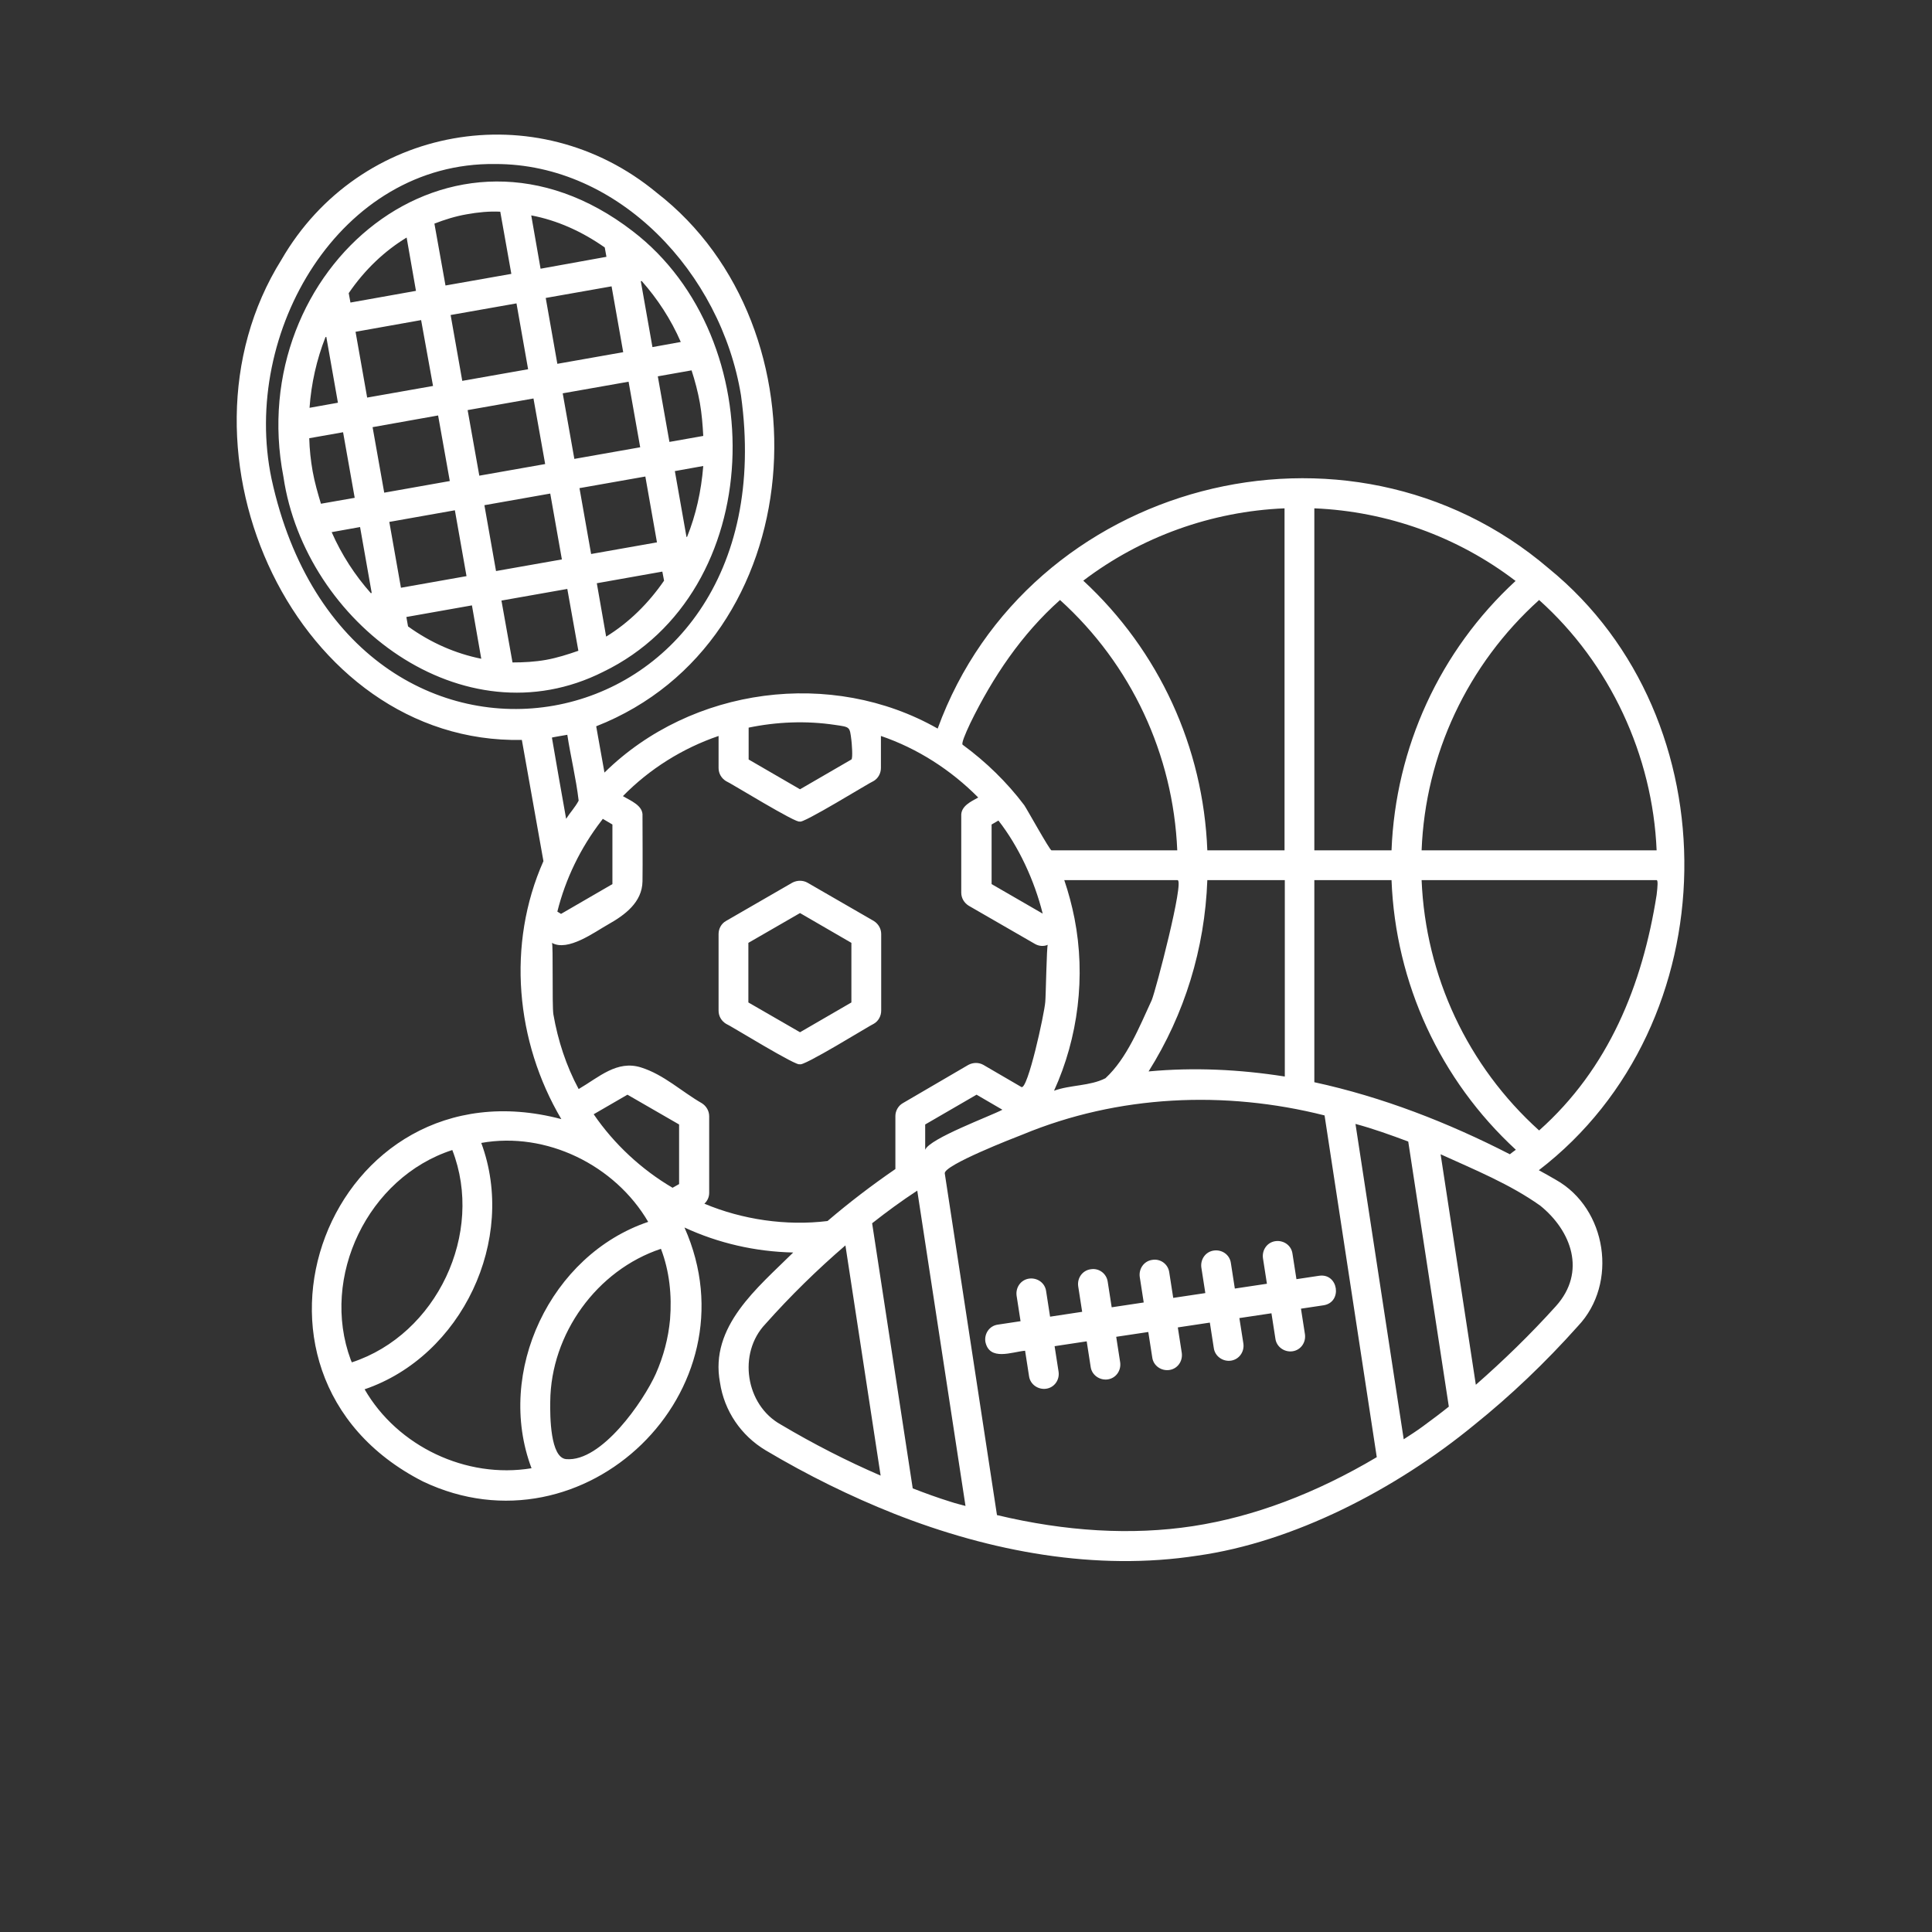 <svg xmlns="http://www.w3.org/2000/svg" xmlns:xlink="http://www.w3.org/1999/xlink" width="180" zoomAndPan="magnify" viewBox="0 0 135 135" height="180" preserveAspectRatio="xMidYMid meet" version="1.0"><rect x="0" y="0" width="135" height="135" fill="#333333" stroke="none"/><defs><clipPath id="9a84db0371"><path d="M 16 9 L 118 9 L 118 109.887 L 16 109.887 Z M 16 9 " clip-rule="nonzero"/></clipPath></defs><g clip-path="url(#9a84db0371)"><path fill="#ffffff" d="M 108.719 82.441 C 108.32 82.203 107.922 81.988 107.527 81.77 C 120.836 71.555 121.094 50.215 108.223 39.723 C 94.199 27.723 71.828 33.613 65.52 50.91 C 58.125 46.703 48.324 47.992 42.238 53.984 C 42.039 52.91 41.859 51.84 41.66 50.75 C 56.754 44.82 58.062 22.883 45.887 13.465 C 37.516 6.523 25.102 8.742 19.668 18.145 C 11.258 31.59 20.797 52.02 36.465 51.703 L 37.973 60.172 C 35.395 65.98 36.027 72.785 39.223 78.199 C 23.039 73.914 14.648 95.93 29.562 103.523 C 40.828 108.879 52.906 97.18 47.828 85.773 C 50.191 86.867 52.77 87.461 55.426 87.52 C 52.945 89.98 49.574 92.676 50.309 96.602 C 50.605 98.586 51.777 100.312 53.504 101.344 C 56.438 103.09 59.473 104.578 62.465 105.766 C 69.25 108.445 76.609 109.793 83.668 108.703 C 90.332 107.77 97.473 104.121 103.023 99.559 C 105.543 97.535 107.984 95.215 110.266 92.656 C 113.082 89.684 112.285 84.445 108.719 82.441 Z M 115.758 62.531 C 114.766 68.836 112.406 74.668 107.547 78.992 C 102.551 74.488 99.613 68.203 99.336 61.5 C 99.336 61.5 115.758 61.5 115.758 61.5 C 115.855 61.5 115.836 61.895 115.758 62.531 Z M 107.547 41.926 C 112.504 46.367 115.48 52.793 115.758 59.418 L 99.336 59.418 C 99.594 52.715 102.551 46.426 107.547 41.926 Z M 91.84 35.52 C 96.938 35.734 101.855 37.5 105.902 40.594 C 100.605 45.473 97.512 52.238 97.234 59.418 L 91.84 59.418 Z M 91.84 61.5 L 97.234 61.5 C 97.512 68.699 100.625 75.461 105.922 80.34 C 105.781 80.441 105.645 80.539 105.504 80.656 C 101.18 78.438 96.598 76.652 91.84 75.621 Z M 89.758 35.52 L 89.758 59.418 L 84.363 59.418 C 84.086 52.219 80.992 45.473 75.695 40.574 C 79.742 37.5 84.66 35.734 89.758 35.52 Z M 75.082 64.176 C 74.902 63.266 74.664 62.371 74.367 61.5 C 74.367 61.5 82.281 61.5 82.281 61.5 C 82.777 61.5 80.754 69.234 80.477 69.887 C 79.621 71.734 78.75 73.953 77.242 75.344 C 76.152 75.898 74.801 75.797 73.652 76.215 C 75.34 72.508 75.875 68.223 75.082 64.176 Z M 84.363 61.5 L 89.777 61.5 L 89.777 75.223 C 86.625 74.727 83.43 74.57 80.258 74.867 C 82.777 70.859 84.184 66.297 84.363 61.5 Z M 67.801 50.531 C 69.367 47.32 71.391 44.305 74.07 41.926 C 79.047 46.426 81.98 52.715 82.262 59.418 C 82.262 59.418 73.473 59.418 73.473 59.418 C 73.355 59.418 71.75 56.52 71.57 56.262 C 70.359 54.656 68.891 53.23 67.266 52.039 C 67.168 51.961 67.426 51.324 67.801 50.531 Z M 72.859 63.84 L 69.289 61.777 L 69.289 57.613 L 69.766 57.336 C 71.191 59.16 72.285 61.539 72.859 63.84 Z M 52.293 50.848 C 54.277 50.434 56.34 50.352 58.34 50.652 C 59.414 50.809 59.371 50.77 59.492 51.723 C 59.512 51.859 59.609 52.992 59.492 53.07 L 55.902 55.152 L 52.312 53.07 L 52.312 50.848 Z M 42.02 57.355 C 42.059 57.312 42.098 57.254 42.117 57.215 L 42.793 57.613 L 42.793 61.777 L 39.203 63.859 L 38.945 63.699 C 39.52 61.398 40.57 59.238 42.02 57.355 Z M 18.973 33.457 C 16.832 23.223 23.754 11.32 34.602 11.461 C 43.25 11.441 50.387 19.078 51.777 27.625 C 55.285 52.812 24.367 58.305 18.973 33.457 Z M 39.641 51.344 C 39.875 52.871 40.254 54.398 40.434 55.945 C 40.195 56.402 39.836 56.777 39.559 57.215 C 39.223 55.332 38.887 53.426 38.566 51.543 C 38.547 51.523 39.559 51.363 39.641 51.344 Z M 24.508 95.016 C 22.363 89.227 25.715 82.266 31.605 80.359 C 33.867 86.172 30.516 93.25 24.586 95.195 C 24.566 95.137 24.527 95.078 24.508 95.016 Z M 37.141 102.594 C 32.578 103.348 27.777 101.066 25.477 97.078 C 32.281 94.758 36.129 86.609 33.629 79.863 C 38.172 79.051 42.973 81.41 45.293 85.379 C 38.469 87.68 34.602 95.871 37.141 102.594 Z M 46.82 92.199 C 46.699 93.508 46.363 94.777 45.828 95.988 C 44.973 97.895 42.039 102.176 39.559 101.957 C 38.449 101.859 38.43 98.965 38.449 97.934 C 38.488 93.211 41.703 88.75 46.184 87.262 C 46.777 88.809 46.957 90.516 46.82 92.199 Z M 47.453 82.738 L 46.996 82.996 C 44.836 81.73 42.91 79.945 41.484 77.859 L 43.844 76.492 L 47.453 78.574 Z M 49.219 84.109 C 49.438 83.91 49.555 83.633 49.555 83.355 L 49.555 78 C 49.555 77.625 49.355 77.285 49.039 77.086 C 47.652 76.293 46.383 75.086 44.797 74.59 C 43.109 74.055 41.84 75.281 40.434 76.098 C 39.559 74.469 38.984 72.703 38.668 70.879 C 38.566 70.266 38.668 65.941 38.566 65.883 C 39.68 66.516 41.543 65.129 42.496 64.594 C 43.664 63.938 44.875 63.047 44.895 61.578 C 44.914 60.051 44.895 58.523 44.895 57.016 C 44.953 56.281 44.043 55.945 43.527 55.629 C 45.391 53.723 47.711 52.277 50.211 51.426 L 50.211 53.664 C 50.211 54.043 50.406 54.379 50.727 54.578 C 50.926 54.637 55.805 57.652 55.883 57.395 C 55.941 57.672 60.84 54.637 61.039 54.578 C 61.355 54.398 61.555 54.043 61.555 53.664 L 61.555 51.426 C 64.113 52.297 66.453 53.805 68.355 55.727 C 67.859 56.004 67.129 56.324 67.168 57.016 C 67.168 57.016 67.168 62.371 67.168 62.371 C 67.168 62.75 67.367 63.086 67.684 63.285 L 72.324 65.961 C 72.602 66.121 72.938 66.141 73.215 66.02 C 73.137 66.039 73.078 69.691 73.039 70.008 C 72.977 70.84 71.809 76.195 71.371 75.957 C 71.371 75.957 68.715 74.41 68.715 74.41 C 68.398 74.23 68 74.23 67.664 74.41 L 63.082 77.086 C 62.766 77.266 62.566 77.625 62.566 77.98 C 62.566 77.98 62.566 81.688 62.566 81.688 C 60.918 82.82 59.332 84.031 57.824 85.32 C 54.949 85.676 51.855 85.219 49.219 84.109 Z M 70.043 77.543 C 69.23 77.98 64.965 79.547 64.648 80.34 L 64.648 78.574 L 68.238 76.492 Z M 54.555 99.539 C 52.094 98.172 51.539 94.562 53.48 92.52 C 55.227 90.555 57.113 88.711 59.074 87.023 L 61.535 103.109 C 59.195 102.098 56.855 100.906 54.555 99.539 Z M 66.414 104.934 C 65.52 104.656 64.648 104.34 63.777 104 L 60.941 85.477 C 61.973 84.664 63.004 83.91 64.094 83.195 L 67.465 105.23 C 67.109 105.133 66.77 105.051 66.414 104.934 Z M 83.352 106.641 C 79.066 107.293 74.465 107.016 69.664 105.867 C 69.664 105.867 66.016 81.988 66.016 81.988 C 65.957 81.41 70.855 79.508 71.473 79.27 C 78.133 76.512 85.57 76.176 92.555 77.941 L 96.203 101.82 C 91.957 104.34 87.633 105.984 83.352 106.641 Z M 99.414 99.676 C 98.98 99.996 98.543 100.273 98.086 100.57 L 94.715 78.535 C 95.965 78.871 97.176 79.309 98.402 79.766 L 101.238 98.289 C 100.645 98.766 100.031 99.223 99.414 99.676 Z M 108.719 91.27 C 106.934 93.25 105.047 95.078 103.125 96.762 L 100.664 80.656 C 103.023 81.73 105.504 82.738 107.625 84.246 C 109.789 85.992 110.879 88.867 108.719 91.27 Z M 92.176 89.145 C 93.523 88.949 93.824 90.992 92.492 91.207 C 92.492 91.207 90.906 91.445 90.906 91.445 L 91.184 93.23 C 91.266 93.809 90.887 94.344 90.312 94.422 C 89.758 94.5 89.203 94.125 89.121 93.551 C 89.121 93.551 88.844 91.766 88.844 91.766 L 86.602 92.102 L 86.883 93.887 C 86.961 94.461 86.582 94.996 86.008 95.078 C 85.453 95.156 84.898 94.777 84.816 94.203 C 84.816 94.203 84.539 92.418 84.539 92.418 L 82.301 92.754 L 82.578 94.539 C 82.656 95.117 82.281 95.652 81.703 95.73 C 81.148 95.809 80.594 95.434 80.516 94.859 C 80.516 94.859 80.238 93.074 80.238 93.074 L 77.996 93.41 L 78.273 95.195 C 78.352 95.77 77.977 96.305 77.402 96.387 C 76.844 96.465 76.289 96.086 76.211 95.512 C 76.211 95.512 75.934 93.727 75.934 93.727 L 73.691 94.066 L 73.969 95.852 C 74.051 96.426 73.672 96.961 73.098 97.039 C 72.543 97.117 71.988 96.742 71.906 96.168 C 71.906 96.168 71.629 94.383 71.629 94.383 C 70.719 94.461 69.129 95.137 68.852 93.746 C 68.773 93.172 69.148 92.637 69.727 92.559 L 71.312 92.32 L 71.035 90.535 C 70.957 89.961 71.332 89.426 71.906 89.344 C 72.48 89.266 73.02 89.641 73.098 90.219 L 73.375 92.004 L 75.617 91.664 L 75.34 89.879 C 75.258 89.305 75.637 88.77 76.211 88.691 C 76.785 88.59 77.32 88.988 77.402 89.562 L 77.68 91.348 L 79.918 91.012 L 79.641 89.227 C 79.562 88.652 79.938 88.113 80.516 88.035 C 81.09 87.938 81.625 88.332 81.703 88.91 L 81.98 90.691 L 84.223 90.355 L 83.945 88.57 C 83.867 87.996 84.242 87.461 84.816 87.383 C 85.395 87.301 85.93 87.68 86.008 88.254 L 86.285 90.039 L 88.527 89.703 L 88.25 87.918 C 88.172 87.34 88.547 86.805 89.121 86.727 C 89.695 86.648 90.234 87.023 90.312 87.598 L 90.59 89.383 Z M 61.059 71.535 C 61.375 71.355 61.574 71 61.574 70.621 L 61.574 65.266 C 61.574 64.891 61.375 64.555 61.059 64.355 L 56.418 61.676 C 56.102 61.5 55.703 61.5 55.367 61.676 L 50.727 64.355 C 50.406 64.535 50.211 64.891 50.211 65.266 L 50.211 70.621 C 50.211 71 50.406 71.336 50.727 71.535 C 50.926 71.594 55.824 74.629 55.883 74.352 C 55.961 74.648 60.879 71.594 61.059 71.535 Z M 52.293 70.047 L 52.293 65.883 L 55.902 63.801 L 59.492 65.883 L 59.492 70.047 L 55.902 72.129 Z M 42.156 46.941 C 53.66 41.367 53.996 23.656 44.219 16.16 C 31.586 6.402 16.988 18.797 19.805 33.316 C 21.312 43.531 32.359 51.879 42.156 46.941 Z M 48.008 37.52 L 47.969 37.52 L 47.156 32.918 L 49.141 32.562 C 49 34.328 48.625 35.992 48.008 37.52 Z M 48.902 28.141 C 49.039 28.914 49.098 29.688 49.141 30.461 L 46.777 30.879 L 45.965 26.297 L 48.324 25.879 C 48.562 26.613 48.762 27.367 48.902 28.141 Z M 44.836 19.633 C 45.945 20.883 46.879 22.309 47.57 23.895 L 45.59 24.254 L 44.777 19.652 Z M 44.734 31.254 L 40.133 32.066 L 39.32 27.484 L 43.922 26.672 Z M 43.547 24.609 L 38.945 25.422 L 38.133 20.82 L 42.734 20.008 Z M 42.258 17.293 L 42.375 17.945 L 37.773 18.777 L 37.121 15.051 C 38.906 15.387 40.648 16.16 42.258 17.293 Z M 38.094 32.426 L 33.492 33.238 L 32.676 28.656 L 37.277 27.844 Z M 36.09 21.199 L 36.902 25.801 L 32.301 26.613 L 31.488 22.012 Z M 32.617 14.973 C 33.391 14.832 34.184 14.754 34.957 14.793 L 35.73 19.137 L 31.129 19.949 L 30.355 15.625 C 31.07 15.348 31.824 15.109 32.617 14.973 Z M 30.258 26.969 L 25.656 27.781 L 24.844 23.184 L 29.426 22.367 Z M 28.414 16.598 L 29.066 20.324 L 24.488 21.141 L 24.367 20.484 C 25.477 18.859 26.848 17.551 28.414 16.598 Z M 22.742 23.559 L 22.801 23.539 L 23.613 28.141 L 21.629 28.496 C 21.75 26.793 22.125 25.125 22.742 23.559 Z M 21.848 32.941 C 21.711 32.168 21.629 31.395 21.609 30.621 L 23.973 30.203 L 24.785 34.785 L 22.426 35.199 C 22.207 34.469 21.988 33.715 21.848 32.941 Z M 25.914 41.449 C 24.805 40.199 23.871 38.77 23.176 37.184 L 25.16 36.828 L 25.973 41.43 Z M 26.848 34.426 L 26.035 29.848 L 30.613 29.031 L 31.43 33.613 Z M 27.203 36.469 L 31.785 35.656 L 32.598 40.258 L 28.016 41.07 Z M 28.512 43.77 L 28.395 43.113 L 32.977 42.301 L 33.629 46.031 C 31.844 45.672 30.098 44.918 28.512 43.77 Z M 33.848 35.301 L 38.449 34.488 L 39.262 39.09 L 34.66 39.902 Z M 38.152 46.109 C 37.379 46.246 36.586 46.289 35.812 46.289 L 35.039 41.965 L 39.641 41.152 L 40.414 45.473 C 39.68 45.73 38.926 45.969 38.152 46.109 Z M 40.492 34.109 L 45.094 33.297 L 45.906 37.898 L 41.305 38.711 Z M 46.281 39.941 L 46.402 40.574 C 45.312 42.16 43.941 43.512 42.355 44.484 L 41.703 40.754 Z M 46.281 39.941 " fill-opacity="1" fill-rule="nonzero"/></g></svg>